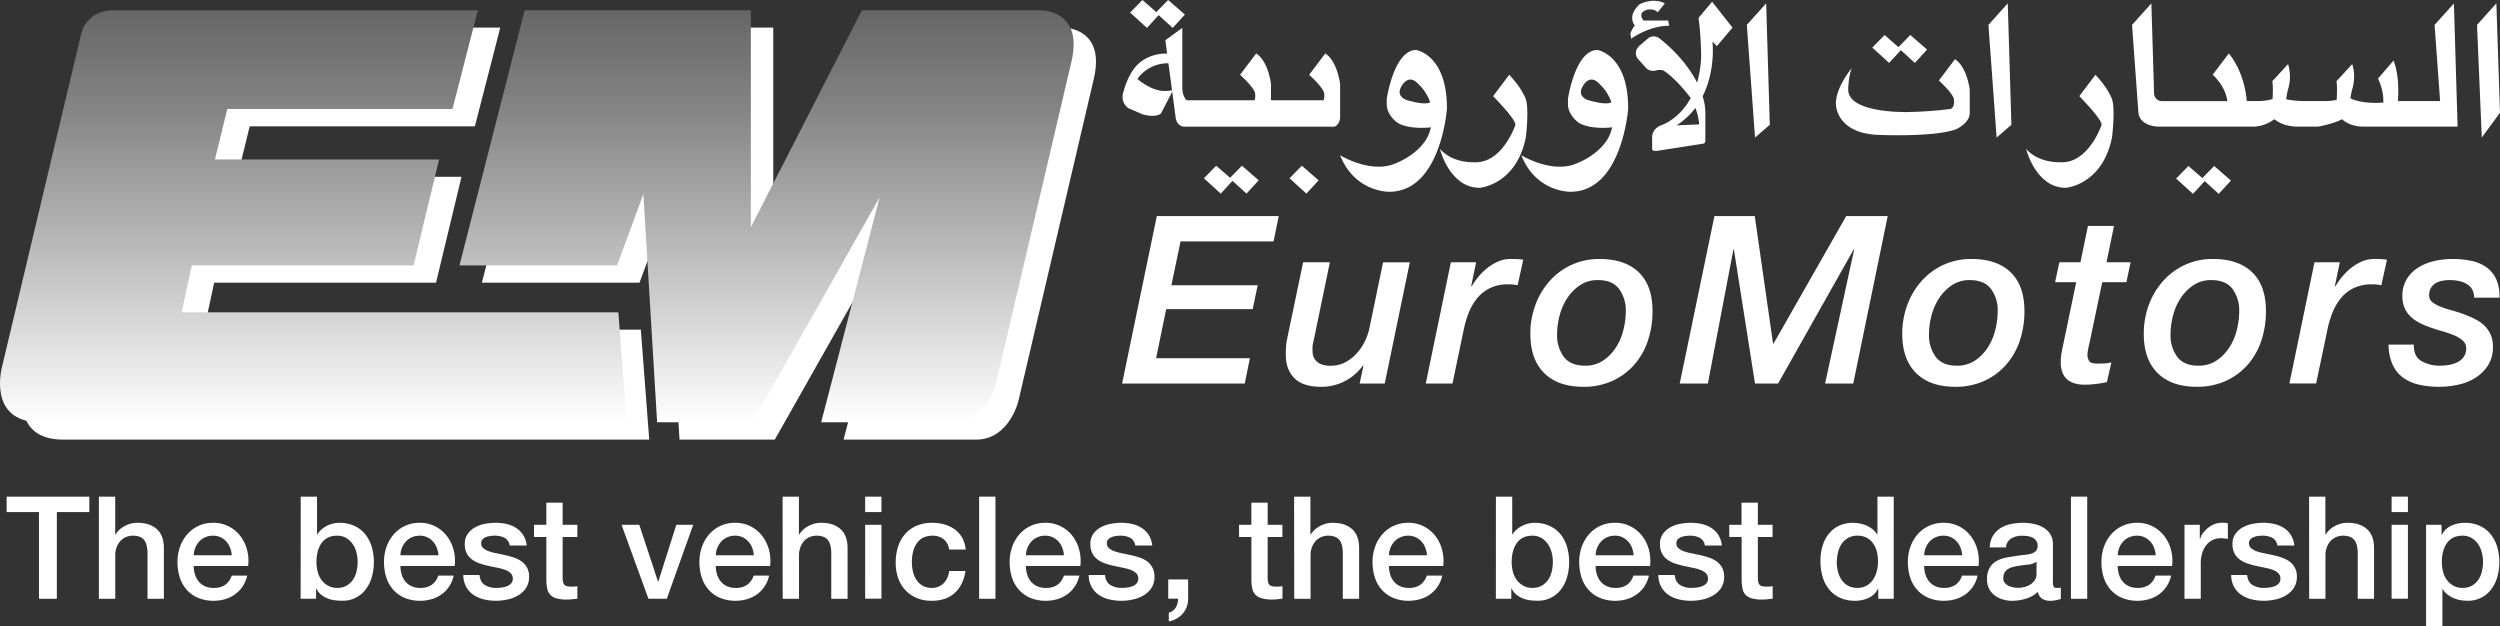 <svg xmlns="http://www.w3.org/2000/svg" xmlns:xlink="http://www.w3.org/1999/xlink" viewBox="0 0 1420.95 355.86"><rect x="0" y="0" width="1420.95" height="355.86" fill="#333333" stroke="none"/><defs><style>.cls-1{fill:#fff;}.cls-2{fill:url(#linear-gradient);}.cls-3{fill:url(#linear-gradient-2);}</style><linearGradient id="linear-gradient" x1="435.69" y1="240.01" x2="435.69" y2="5.84" gradientUnits="userSpaceOnUse"><stop offset="0" stop-color="#fff"/><stop offset="0.36" stop-color="#c4c4c4"/><stop offset="0.79" stop-color="gray"/><stop offset="1" stop-color="#666"/></linearGradient><linearGradient id="linear-gradient-2" x1="178.12" y1="240.01" x2="178.12" y2="5.84" xlink:href="#linear-gradient"/></defs><title>Asset 1</title><g id="Layer_2" data-name="Layer 2"><g id="English_01" data-name="English 01"><path class="cls-1" d="M363.49,160.67h-89.6L311,15.68H439.51V139L502.63,15.68h101s24.62-.9,18.25,28.34L578.78,228.17s-5.21,21.35-23.45,21.68H479.47l33.3-127.94L440.38,249.85H386.23l-7.81-129.68Z"/><path class="cls-1" d="M284.33,15.7H77.65S63.1,14.63,59,28.58L13.94,218.14S5.11,249.61,35.4,249.85H369l-4.76-62.47H116l5.72-26.71H247.83l14.48-60.19H134.91l7-28.66h128Z"/><path class="cls-2" d="M350.75,150.83h-89.6l37.06-145H426.77V129.15L489.89,5.84H590.94s24.62-.91,18.25,28.34L566,218.33s-5.21,21.35-23.45,21.68H466.73L500,112.07,427.64,240H373.49l-7.81-129.68Z"/><path class="cls-3" d="M271.59,5.86H64.91S50.36,4.79,46.26,18.73L1.2,208.29S-7.63,239.77,22.66,240H356.23l-4.76-62.47H103.25L109,150.83H235.09l14.48-60.19H122.17l7-28.67h128Z"/><polygon class="cls-1" points="1130.18 14.14 1141.17 1.91 1143.24 70.92 1134.84 78.17 1130.18 14.14"/><polygon class="cls-1" points="992.86 14.14 1003.85 1.91 1005.92 70.92 997.52 78.17 992.86 14.14"/><polygon class="cls-1" points="1258.48 94.34 1251.76 101.21 1243.86 94.34 1236.86 101.49 1246.45 110.19 1253.1 102.94 1261.07 110.19 1268.01 102.63 1258.48 94.34"/><polygon class="cls-1" points="673.48 8.29 663.94 0 657.22 6.87 649.32 0 642.32 7.15 651.91 15.85 658.56 8.61 666.53 15.85 673.48 8.29"/><polygon class="cls-1" points="715.42 102.48 705.89 94.19 699.16 101.06 691.26 94.19 684.26 101.34 693.85 110.05 700.5 102.8 708.48 110.05 715.42 102.48"/><polygon class="cls-1" points="739.94 94.19 749.47 102.48 742.53 110.05 732.94 101.34 739.94 94.19"/><path class="cls-1" d="M1191,42.51l-9.17,12.13S1194.89,67.81,1194.5,71c0,0-7.38,22.15-23.55,21.21,0,0-11.89.78-19.35-7.54,0,0,5.44,22.23,22.69,22.07,0,0,20.68-1.65,26.12-28.57,0,0,2.33-18-.47-23C1199.94,55.22,1197.88,49.77,1191,42.51Z"/><path class="cls-1" d="M857.81,42.51l-9.17,12.13S861.71,67.81,861.33,71c0,0-7.39,22.15-23.55,21.21,0,0-11.89.78-19.35-7.54,0,0,5.44,22.23,22.69,22.07,0,0,20.67-1.65,26.11-28.57,0,0,2.33-18-.47-23C866.76,55.22,864.7,49.77,857.81,42.51Z"/><polygon class="cls-1" points="1080.39 28.51 1088.36 35.75 1095.31 28.19 1085.77 19.9 1079.05 26.77 1071.15 19.9 1064.15 27.05 1073.74 35.75 1080.39 28.51"/><path class="cls-1" d="M1111.17,33.65,1102,45.78s8.83,7.94,8.57,11c0,0,.68,4.5-2.17,5.18A232.79,232.79,0,0,1,1085,63.67s-35.07,1.14-34.5-13.11c0,0,.1-7.15,2-11.81,0,0-9.33,11-9,20.67,0,0,.11,15.9,23.11,17.2,0,0,31.29,1.55,44.86-3,0,0,8.09-3.42,8.09-9.43V51S1118.14,38.19,1111.17,33.65Z"/><path class="cls-1" d="M761.69,47.75s-1.46-12.83-8.42-17.37L744.1,42.5s8.83,7.94,8.57,11a7.86,7.86,0,0,1-.32,3.49H722.41V47.75S721,34.92,714,30.38L704.82,42.5s8.84,7.94,8.58,11a7.78,7.78,0,0,1-.33,3.49H674.46S672,54.91,672,49.78V15.85l-9.64,7,5.76,43.21S668.3,72,673.48,72h84.91s2.71-.57,3.3-4.93Z"/><polygon class="cls-1" points="1418.88 1.91 1407.89 14.14 1410.59 78.17 1420.95 64.08 1418.88 1.91"/><path class="cls-1" d="M1383.76,14.14l3.15,43.31h-24c.36-4.69.68-14.86-2.44-23.05l-8.86,10.25s3.44,6.63,3,13.64c-3.21.27-12.17.66-18.65-2.38a36.48,36.48,0,0,1,1-5.2,24.48,24.48,0,0,0,0-14.29l-9,9.79c.54,2.07.33,7.48.15,10.55a32.2,32.2,0,0,1-6.16.69h-12.67a57.63,57.63,0,0,1-9.85-1,36.87,36.87,0,0,1,1.07-5.74,24.58,24.58,0,0,0,0-14.29l-9,9.79c.52,2,.35,7,.17,10.12a32.23,32.23,0,0,1-7.63,1.12H1277c-.31-4.27-1.93-16.82-10.18-27.1l-9.17,12.13s7.36,6.39,8.3,15h-37.13a4.48,4.48,0,0,1-4.49-4.56l-1.53-51-11,12.23,3.6,49.5c.6,8.24,11.2,8.32,11.2,8.32h55a20.63,20.63,0,0,0,11.08-4.25s4.56,4.25,13.16,4.25h11.71s9.33-1.66,13.58-4.25c0,0,3.93,4.25,12.33,4.25h53.36v-1l-2.07-69Z"/><path class="cls-1" d="M907.9,28.41c-12.67.08-16.71,27.82-16.71,27.82V59.5c.24,6.37,6.22,10.33,6.22,10.33,7.07,4.12,18.9,2.53,18.9,2.53a23.17,23.17,0,0,1-2.66,6.85c-6.84,10.83-20.2,14.63-20.2,14.63-13.45,3.81-28.76-5.59-28.76-5.59,8.47,21.29,28,20.75,28,20.75,29.38-.08,32.72-47.25,32.72-47.25C925.54,31,907.9,28.41,907.9,28.41Zm-5.44,28.42s-6.21-1.87-3-7.57c0,0,3.21-6.63,8.18-2.9a26.62,26.62,0,0,1,8.22,11.7S914,60.25,902.46,56.83Z"/><path class="cls-1" d="M804.89,28.41c-12.66.08-16.7,27.82-16.7,27.82V59.5c.23,6.37,6.21,10.33,6.21,10.33,7.07,4.12,18.91,2.53,18.91,2.53a23.48,23.48,0,0,1-2.67,6.85c-6.84,10.83-20.2,14.63-20.2,14.63-13.45,3.81-28.75-5.59-28.75-5.59,8.47,21.29,28,20.75,28,20.75,29.38-.08,32.72-47.25,32.72-47.25C822.53,31,804.89,28.41,804.89,28.41Zm-5.44,28.42s-6.21-1.87-3-7.57c0,0,3.21-6.63,8.18-2.9a26.69,26.69,0,0,1,8.23,11.7S811,60.25,799.45,56.83Z"/><path class="cls-1" d="M984.73,15.69,973.13,1l-7.77,9.22c1.34,7.77,1.55,21.24,1.55,21.24A60.59,60.59,0,0,1,964.58,47s-5.78-12.9-21-24.86a5.26,5.26,0,0,0-6.6-.55l-5,4.28c-4,3.65-1.32,7.22-1.32,7.22s3.81,4.36,5.13,5.76A5.78,5.78,0,0,0,941.32,40a8.51,8.51,0,0,1,4,0C952.43,44.29,961,55.69,961,55.69c-6.76,12.42-16.89,15.54-16.89,15.54s-4.67,1.55-5.06,6.22V84.6s-.31,1.47,2.65,1.16l26.73-4.17a1.65,1.65,0,0,0,.85-1.66V63.3a31.73,31.73,0,0,0-1.54-8.57c7.57-15,5.58-31.16,5.58-31.16l2.49,2.69ZM952.92,71.23a41.06,41.06,0,0,0,10.71-9.87,33.23,33.23,0,0,1,2.14,9.35Z"/><path class="cls-1" d="M948.16,11.69h-14c-1.29-1.69-2.91-4.94,2.46-6.22,0,0,3.52-.7,5.63,1.53l4-5.09s-5.85-3.6-14.3.51c0,0-7.27,5.86-2.77,12.1a13.3,13.3,0,0,0-2.51,4.68l.47,2.82s9.86-7.39,21.6-7.39Z"/><path class="cls-1" d="M664.67,36a21.13,21.13,0,0,0-18.19,8.86s8,7.15,15.85,6.84a22,22,0,0,0,4.43-.47l-6.91,13.29s-2.64,2.64-10.42.46l-8.08-3.49s-5.05-3-2.64-9.87c0,0,2.64-10.56,8.7-15.66,0,0,6-6,16.63-5.48Z"/><path class="cls-1" d="M657.51,122.81h69.3l-2.93,14.4H671l-5.2,24.92h49.05L712,175.72H662.84l-5.73,27.86h53.31L707.49,218H637.78Z"/><path class="cls-1" d="M787.06,218H772.79l2.14-10-.27-.27a28.94,28.94,0,0,1-23.72,12.13q-10.4,0-15.26-4.93t-4.87-13.33c0-1.24,0-2.66.13-4.26a27.71,27.71,0,0,1,.54-4.27l9.19-44h15.2l-8.8,42.51c-.27,1.16-.51,2.27-.73,3.34A15.13,15.13,0,0,0,746,198c0,.54,0,1.36.06,2.47a7.47,7.47,0,0,0,1,3.33,7.66,7.66,0,0,0,3.07,2.87,13.37,13.37,0,0,0,6.39,1.2,17,17,0,0,0,8.07-1.94,23.26,23.26,0,0,0,6.46-5,29.27,29.27,0,0,0,4.67-6.86,32.17,32.17,0,0,0,2.66-7.66l7.73-37.32h15.2Z"/><path class="cls-1" d="M824.64,149.07H839l-2.79,13.46.26.27a39.18,39.18,0,0,1,3.93-5.6,34.18,34.18,0,0,1,5.14-5,26.5,26.5,0,0,1,6.06-3.6,17.28,17.28,0,0,1,6.86-1.4c1.25,0,2.47,0,3.67.07a33.16,33.16,0,0,1,3.66.33l-3.19,14.53c-.89-.18-1.78-.31-2.67-.4a26.51,26.51,0,0,0-2.67-.13,23.51,23.51,0,0,0-10.19,2.06,21.44,21.44,0,0,0-7.33,5.67,30.62,30.62,0,0,0-4.87,8.26,58.14,58.14,0,0,0-2.93,9.86L825.57,218H810.38Z"/><path class="cls-1" d="M899.94,219.84q-14.38,0-22.25-7.8t-7.87-22.32a47,47,0,0,1,2.8-16.2A42.59,42.59,0,0,1,880.55,160a37.94,37.94,0,0,1,12.4-9.33,37.12,37.12,0,0,1,16.19-3.47q14.4,0,22.26,7.53t7.86,22.06a52.6,52.6,0,0,1-2.66,16.93,39.59,39.59,0,0,1-7.8,13.66,36.85,36.85,0,0,1-12.4,9.13A39,39,0,0,1,899.94,219.84Zm8.27-60.64a17.8,17.8,0,0,0-10.2,2.93,26,26,0,0,0-7.26,7.4,32.39,32.39,0,0,0-4.33,9.93,42.5,42.5,0,0,0-1.4,10.66,20.47,20.47,0,0,0,3.8,12.66q3.79,5.07,12.06,5.07A18,18,0,0,0,911.07,205a25.39,25.39,0,0,0,7.27-7.33,32.71,32.71,0,0,0,4.33-10,43.75,43.75,0,0,0,1.4-10.73,20.54,20.54,0,0,0-3.8-12.66Q916.48,159.2,908.21,159.2Z"/><path class="cls-1" d="M974.45,122.81h22.92l10.4,72.51h.26l41.32-72.51h23.59L1053.35,218h-16l16.52-76.23h-.26l-43,76.23H997.51l-12-76.23h-.27L970.72,218h-16Z"/><path class="cls-1" d="M1111.33,219.84q-14.4,0-22.26-7.8t-7.86-22.32a47,47,0,0,1,2.79-16.2,42.59,42.59,0,0,1,7.93-13.52,38,38,0,0,1,12.4-9.33,37.12,37.12,0,0,1,16.19-3.47q14.4,0,22.26,7.53t7.87,22.06a52.33,52.33,0,0,1-2.67,16.93,39.59,39.59,0,0,1-7.8,13.66,36.91,36.91,0,0,1-12.39,9.13A39.1,39.1,0,0,1,1111.33,219.84Zm8.26-60.64a17.8,17.8,0,0,0-10.2,2.93,26.12,26.12,0,0,0-7.26,7.4,32.63,32.63,0,0,0-4.33,9.93,43,43,0,0,0-1.4,10.66,20.54,20.54,0,0,0,3.8,12.66q3.79,5.07,12.06,5.07a18.07,18.07,0,0,0,10.2-2.87,25.48,25.48,0,0,0,7.26-7.33,32.71,32.71,0,0,0,4.33-10,43.75,43.75,0,0,0,1.4-10.73,20.47,20.47,0,0,0-3.8-12.66Q1127.85,159.2,1119.59,159.2Z"/><path class="cls-1" d="M1186.76,128.41h14.8l-4.27,20.66H1211l-2.4,11.33h-13.73l-7.06,33.72q-.54,2.26-.93,4.26a16.9,16.9,0,0,0-.4,3.2,6.17,6.17,0,0,0,1,3.67c.66.93,2.15,1.4,4.46,1.4,1.15,0,2.42,0,3.8-.07a21.33,21.33,0,0,0,4.33-.6l-2.53,11.19a61,61,0,0,1-6.27,1.07,52,52,0,0,1-6.26.4,18.54,18.54,0,0,1-6.8-1.07,10.53,10.53,0,0,1-4.2-2.86,10.25,10.25,0,0,1-2.13-4.13,18.93,18.93,0,0,1-.6-4.73,31,31,0,0,1,.34-4.4,27.1,27.1,0,0,1,.6-3.33l7.86-37.72h-12l2.4-11.33h12Z"/><path class="cls-1" d="M1248.6,219.84q-14.38,0-22.25-7.8t-7.87-22.32a47,47,0,0,1,2.8-16.2,42.59,42.59,0,0,1,7.93-13.52,37.94,37.94,0,0,1,12.4-9.33,37.12,37.12,0,0,1,16.19-3.47q14.4,0,22.26,7.53t7.86,22.06a52.6,52.6,0,0,1-2.66,16.93,39.59,39.59,0,0,1-7.8,13.66,36.91,36.91,0,0,1-12.39,9.13A39.11,39.11,0,0,1,1248.6,219.84Zm8.27-60.64a17.8,17.8,0,0,0-10.2,2.93,26,26,0,0,0-7.26,7.4,32.39,32.39,0,0,0-4.33,9.93,42.5,42.5,0,0,0-1.4,10.66,20.47,20.47,0,0,0,3.8,12.66q3.8,5.07,12.06,5.07a18,18,0,0,0,10.19-2.87,25.39,25.39,0,0,0,7.27-7.33,32.71,32.71,0,0,0,4.33-10,43.75,43.75,0,0,0,1.4-10.73,20.54,20.54,0,0,0-3.8-12.66Q1265.14,159.2,1256.87,159.2Z"/><path class="cls-1" d="M1315.51,149.07h14.4l-2.8,13.46.26.27a39.18,39.18,0,0,1,3.93-5.6,34.18,34.18,0,0,1,5.14-5,26.5,26.5,0,0,1,6.06-3.6,17.32,17.32,0,0,1,6.86-1.4c1.25,0,2.47,0,3.67.07a33.56,33.56,0,0,1,3.67.33l-3.2,14.53c-.89-.18-1.78-.31-2.67-.4a26.46,26.46,0,0,0-2.66-.13,23.56,23.56,0,0,0-10.2,2.06,21.44,21.44,0,0,0-7.33,5.67,30.62,30.62,0,0,0-4.87,8.26,58.14,58.14,0,0,0-2.93,9.86l-6.4,30.52h-15.19Z"/><path class="cls-1" d="M1406.28,169.19q-.13-5.19-3.94-7.59t-9.93-2.4a22.49,22.49,0,0,0-4.33.4,11.14,11.14,0,0,0-3.73,1.4,7.64,7.64,0,0,0-2.67,2.66,8.11,8.11,0,0,0-1,4.2,4.77,4.77,0,0,0,1.79,3.87,17.44,17.44,0,0,0,4.74,2.59q2.92,1.14,6.53,2.14t7.19,2.33q3.07,1.2,6,2.67a20.06,20.06,0,0,1,5.13,3.59,16.63,16.63,0,0,1,3.54,5.07,17.1,17.1,0,0,1,1.33,7.06,19,19,0,0,1-2.67,10.27,23,23,0,0,1-6.93,7.06,29.63,29.63,0,0,1-9.79,4.06,49.42,49.42,0,0,1-11.13,1.27,52.94,52.94,0,0,1-11.2-1.13,24.65,24.65,0,0,1-9.06-3.87,19.05,19.05,0,0,1-6.13-7.33,27.54,27.54,0,0,1-2.4-11.66H1372q-.27,6.53,4.13,9.26a20.67,20.67,0,0,0,11.07,2.74,27.29,27.29,0,0,0,4.93-.47,17.47,17.47,0,0,0,4.66-1.53,9.56,9.56,0,0,0,3.53-3,8,8,0,0,0,1.4-4.87,5.66,5.66,0,0,0-1.93-4.4,17.81,17.81,0,0,0-4.93-3,58.35,58.35,0,0,0-6.8-2.33c-2.53-.71-5-1.51-7.39-2.4a39.38,39.38,0,0,1-5.8-2.53,21.69,21.69,0,0,1-4.87-3.53,14.86,14.86,0,0,1-3.33-4.87,16.79,16.79,0,0,1-1.2-6.66,17.9,17.9,0,0,1,2.47-9.6,20.25,20.25,0,0,1,6.46-6.53,29.81,29.81,0,0,1,9.06-3.73,45,45,0,0,1,10.4-1.2,52.73,52.73,0,0,1,10.53,1,23.2,23.2,0,0,1,8.6,3.53,17.27,17.27,0,0,1,5.73,6.8,23.36,23.36,0,0,1,1.93,10.66Z"/><path class="cls-1" d="M3.77,282.28h47v8.78H32.31v49.27H22.15V291.06H3.77Z"/><path class="cls-1" d="M56.21,282.28h9.27v21.54h.16a13.52,13.52,0,0,1,5.08-4.75,15,15,0,0,1,7.52-1.91q6.92,0,10.9,3.58t4,10.73v28.86H83.85V313.91q-.16-5-2.11-7.2c-1.3-1.49-3.34-2.24-6.1-2.24a10.08,10.08,0,0,0-4.23.86,9.18,9.18,0,0,0-3.17,2.36,11.06,11.06,0,0,0-2,3.53,12.59,12.59,0,0,0-.73,4.31v24.8H56.21Z"/><path class="cls-1" d="M110.11,321.71a16.19,16.19,0,0,0,.69,4.72,11.69,11.69,0,0,0,2.07,4,10,10,0,0,0,3.5,2.72,11.5,11.5,0,0,0,5,1A11.13,11.13,0,0,0,128,332.4a10.29,10.29,0,0,0,3.69-5.24h8.79a17.6,17.6,0,0,1-6.83,10.61,18.57,18.57,0,0,1-5.65,2.76,22.9,22.9,0,0,1-6.55.94,22.32,22.32,0,0,1-8.78-1.63,18.06,18.06,0,0,1-6.46-4.55,19.42,19.42,0,0,1-4-7,28.58,28.58,0,0,1-1.34-8.95,25.22,25.22,0,0,1,1.43-8.49,21.65,21.65,0,0,1,4.06-7.08,19.1,19.1,0,0,1,14.84-6.62,18.87,18.87,0,0,1,8.9,2.07,19.4,19.4,0,0,1,6.54,5.49,22.06,22.06,0,0,1,3.78,7.84,24,24,0,0,1,.61,9.15Zm21.63-6.1a14.77,14.77,0,0,0-.94-4.22,11.18,11.18,0,0,0-2.11-3.54,10.56,10.56,0,0,0-3.25-2.44,9.66,9.66,0,0,0-4.27-.94,11.08,11.08,0,0,0-4.43.86,10.06,10.06,0,0,0-3.42,2.36,11.44,11.44,0,0,0-2.27,3.53,12.26,12.26,0,0,0-.94,4.39Z"/><path class="cls-1" d="M170.92,282.28h9.27v21.46h.16a12.69,12.69,0,0,1,2.36-2.76,14.5,14.5,0,0,1,3-2.07,15.51,15.51,0,0,1,3.5-1.3,15,15,0,0,1,3.61-.45,20,20,0,0,1,8.66,1.75,17,17,0,0,1,6.14,4.79,20.9,20.9,0,0,1,3.66,7.12,30.24,30.24,0,0,1,1.22,8.7,30.9,30.9,0,0,1-1.1,8.21,21.35,21.35,0,0,1-3.33,7,16.24,16.24,0,0,1-13.7,6.71,32.48,32.48,0,0,1-4.27-.29,16.19,16.19,0,0,1-4.11-1.1,13.78,13.78,0,0,1-3.53-2.11,10.18,10.18,0,0,1-2.64-3.41h-.17v5.77h-8.78Zm32.36,37.07a20.88,20.88,0,0,0-.73-5.53,15,15,0,0,0-2.2-4.75,11.37,11.37,0,0,0-3.66-3.34,10,10,0,0,0-5-1.26q-5.85,0-8.82,4.07t-3,10.81a21.37,21.37,0,0,0,.77,5.9,13.19,13.19,0,0,0,2.31,4.67,11.67,11.67,0,0,0,3.7,3.09,10.57,10.57,0,0,0,5,1.14,10.32,10.32,0,0,0,5.37-1.3,11.37,11.37,0,0,0,3.62-3.38,13.88,13.88,0,0,0,2-4.71A23.74,23.74,0,0,0,203.28,319.35Z"/><path class="cls-1" d="M227.59,321.71a16.19,16.19,0,0,0,.69,4.72,11.69,11.69,0,0,0,2.07,4,9.87,9.87,0,0,0,3.5,2.72,11.5,11.5,0,0,0,5,1,11.08,11.08,0,0,0,6.54-1.75,10.3,10.3,0,0,0,3.7-5.24h8.78a17.48,17.48,0,0,1-6.83,10.61,18.46,18.46,0,0,1-5.65,2.76,22.83,22.83,0,0,1-6.54.94,22.28,22.28,0,0,1-8.78-1.63,18.1,18.1,0,0,1-6.47-4.55,19.25,19.25,0,0,1-4-7,28.58,28.58,0,0,1-1.34-8.95,25.22,25.22,0,0,1,1.42-8.49,21.67,21.67,0,0,1,4.07-7.08,19.09,19.09,0,0,1,14.83-6.62,18.88,18.88,0,0,1,8.91,2.07,19.5,19.5,0,0,1,6.54,5.49,22.4,22.4,0,0,1,3.78,7.84,24,24,0,0,1,.61,9.15Zm21.62-6.1a15.1,15.1,0,0,0-.93-4.22,11.2,11.2,0,0,0-2.12-3.54,10.45,10.45,0,0,0-3.25-2.44,9.6,9.6,0,0,0-4.27-.94,11.15,11.15,0,0,0-4.43.86,10,10,0,0,0-3.41,2.36,11.66,11.66,0,0,0-2.28,3.53,12.26,12.26,0,0,0-.93,4.39Z"/><path class="cls-1" d="M272.55,326.83q.4,4.07,3.08,5.69a12.12,12.12,0,0,0,6.43,1.63,25.91,25.91,0,0,0,3-.2,12.93,12.93,0,0,0,3.13-.78,5.85,5.85,0,0,0,2.4-1.66,4,4,0,0,0,.86-2.89,4.14,4.14,0,0,0-1.3-2.93,9.41,9.41,0,0,0-3.13-1.83,30.23,30.23,0,0,0-4.35-1.17q-2.44-.49-5-1.06a46.86,46.86,0,0,1-5-1.38,16.06,16.06,0,0,1-4.31-2.2,10.12,10.12,0,0,1-3.05-3.53,11.33,11.33,0,0,1-1.14-5.33,9.55,9.55,0,0,1,1.67-5.73,12.71,12.71,0,0,1,4.23-3.74,18.28,18.28,0,0,1,5.69-2,33.24,33.24,0,0,1,6-.57,27.39,27.39,0,0,1,6.22.69,17.12,17.12,0,0,1,5.37,2.23,13.2,13.2,0,0,1,4,4,13.84,13.84,0,0,1,2,6h-9.67a5.79,5.79,0,0,0-3.05-4.47,12.65,12.65,0,0,0-5.49-1.14,19.61,19.61,0,0,0-2.32.17,10.8,10.8,0,0,0-2.52.61,5.34,5.34,0,0,0-2,1.3,3.1,3.1,0,0,0-.81,2.23,3.54,3.54,0,0,0,1.18,2.77,9.28,9.28,0,0,0,3.09,1.75,29.54,29.54,0,0,0,4.35,1.17q2.43.5,5,1.06t5,1.38a16.46,16.46,0,0,1,4.35,2.2,10.82,10.82,0,0,1,3.09,3.49,10.65,10.65,0,0,1,1.18,5.21,11.29,11.29,0,0,1-1.71,6.34,13.68,13.68,0,0,1-4.43,4.23,20.13,20.13,0,0,1-6.06,2.35,30.54,30.54,0,0,1-6.59.74,28.46,28.46,0,0,1-7.35-.9,17.11,17.11,0,0,1-5.86-2.72,13.25,13.25,0,0,1-3.9-4.55,14.43,14.43,0,0,1-1.5-6.47Z"/><path class="cls-1" d="M303.52,298.3h7V285.69h9.27V298.3h8.37v6.91h-8.37v22.44a22.88,22.88,0,0,0,.12,2.52,4.25,4.25,0,0,0,.57,1.78,2.72,2.72,0,0,0,1.34,1.1,6.48,6.48,0,0,0,2.44.37c.65,0,1.3,0,1.95,0a10.1,10.1,0,0,0,1.95-.29v7.16l-3,.32a26.94,26.94,0,0,1-3,.16,20.58,20.58,0,0,1-5.9-.69,7.79,7.79,0,0,1-3.49-2,7,7,0,0,1-1.71-3.37,25.79,25.79,0,0,1-.53-4.64V305.21h-7Z"/><path class="cls-1" d="M353.27,298.3h10.09L374,330.57h.16l10.24-32.27H394l-15,42H368.56Z"/><path class="cls-1" d="M406.85,321.71a16.19,16.19,0,0,0,.69,4.72,11.69,11.69,0,0,0,2.07,4,10,10,0,0,0,3.5,2.72,11.5,11.5,0,0,0,5,1,11.13,11.13,0,0,0,6.55-1.75,10.36,10.36,0,0,0,3.7-5.24h8.78a17.51,17.51,0,0,1-2.52,6.09,17.69,17.69,0,0,1-4.31,4.52,18.57,18.57,0,0,1-5.65,2.76,22.9,22.9,0,0,1-6.55.94,22.32,22.32,0,0,1-8.78-1.63,18.06,18.06,0,0,1-6.46-4.55,19.42,19.42,0,0,1-4-7,28.58,28.58,0,0,1-1.34-8.95,25.22,25.22,0,0,1,1.43-8.49,21.65,21.65,0,0,1,4.06-7.08,19.1,19.1,0,0,1,14.84-6.62,18.87,18.87,0,0,1,8.9,2.07,19.4,19.4,0,0,1,6.54,5.49,22.06,22.06,0,0,1,3.78,7.84,24,24,0,0,1,.61,9.15Zm21.63-6.1a14.77,14.77,0,0,0-.94-4.22,11.18,11.18,0,0,0-2.11-3.54,10.56,10.56,0,0,0-3.25-2.44,9.66,9.66,0,0,0-4.27-.94,11.08,11.08,0,0,0-4.43.86,10.06,10.06,0,0,0-3.42,2.36,11.44,11.44,0,0,0-2.27,3.53,12.26,12.26,0,0,0-.94,4.39Z"/><path class="cls-1" d="M444.82,282.28h9.27v21.54h.16a13.52,13.52,0,0,1,5.08-4.75,15,15,0,0,1,7.52-1.91q6.91,0,10.89,3.58t4,10.73v28.86h-9.27V313.91q-.16-5-2.11-7.2t-6.1-2.24a10.08,10.08,0,0,0-4.23.86,9.09,9.09,0,0,0-3.17,2.36,10.88,10.88,0,0,0-2,3.53,12.59,12.59,0,0,0-.73,4.31v24.8h-9.27Z"/><path class="cls-1" d="M491.73,282.28H501v8.78h-9.26Zm0,16H501v42h-9.26Z"/><path class="cls-1" d="M539.45,312.36a8.68,8.68,0,0,0-3.13-5.89,10.2,10.2,0,0,0-6.46-2,13.6,13.6,0,0,0-3.83.61,9.17,9.17,0,0,0-3.74,2.28,12.93,12.93,0,0,0-2.84,4.63,22.06,22.06,0,0,0-1.14,7.77,22.51,22.51,0,0,0,.61,5.2,14.42,14.42,0,0,0,2,4.64,10.67,10.67,0,0,0,3.46,3.29,9.82,9.82,0,0,0,5.12,1.26,9.35,9.35,0,0,0,6.71-2.52,11.76,11.76,0,0,0,3.29-7.07h9.27q-1.31,8.2-6.22,12.56t-13,4.35a21.49,21.49,0,0,1-8.74-1.67,18.51,18.51,0,0,1-6.38-4.55,19.45,19.45,0,0,1-4-6.87,27,27,0,0,1-1.34-8.62,29.66,29.66,0,0,1,1.3-8.86,20.22,20.22,0,0,1,3.91-7.2,18.11,18.11,0,0,1,6.46-4.79,21.7,21.7,0,0,1,9.06-1.75,25.54,25.54,0,0,1,7,.93,18.45,18.45,0,0,1,5.85,2.81,15.07,15.07,0,0,1,4.19,4.71,16.28,16.28,0,0,1,2,6.75Z"/><path class="cls-1" d="M556.52,282.28h9.27v58.05h-9.27Z"/><path class="cls-1" d="M583.11,321.71a16.19,16.19,0,0,0,.69,4.72,11.69,11.69,0,0,0,2.07,4,9.87,9.87,0,0,0,3.5,2.72,11.47,11.47,0,0,0,5,1A11.08,11.08,0,0,0,601,332.4a10.3,10.3,0,0,0,3.7-5.24h8.78a17.48,17.48,0,0,1-6.83,10.61,18.46,18.46,0,0,1-5.65,2.76,22.88,22.88,0,0,1-6.54.94,22.28,22.28,0,0,1-8.78-1.63,18.1,18.1,0,0,1-6.47-4.55,19.25,19.25,0,0,1-4-7,28.58,28.58,0,0,1-1.34-8.95,25.22,25.22,0,0,1,1.42-8.49,21.67,21.67,0,0,1,4.07-7.08,19.09,19.09,0,0,1,14.83-6.62,18.81,18.81,0,0,1,8.9,2.07,19.54,19.54,0,0,1,6.55,5.49,22.4,22.4,0,0,1,3.78,7.84,24.19,24.19,0,0,1,.61,9.15Zm21.62-6.1a15.1,15.1,0,0,0-.93-4.22,11.2,11.2,0,0,0-2.12-3.54,10.45,10.45,0,0,0-3.25-2.44,9.63,9.63,0,0,0-4.27-.94,11.15,11.15,0,0,0-4.43.86,9.93,9.93,0,0,0-3.41,2.36,11.66,11.66,0,0,0-2.28,3.53,12.26,12.26,0,0,0-.93,4.39Z"/><path class="cls-1" d="M628.06,326.83c.27,2.71,1.31,4.61,3.09,5.69a12.12,12.12,0,0,0,6.43,1.63,25.91,25.91,0,0,0,3-.2,13,13,0,0,0,3.13-.78,5.85,5.85,0,0,0,2.4-1.66,4,4,0,0,0,.86-2.89,4.11,4.11,0,0,0-1.31-2.93,9.21,9.21,0,0,0-3.13-1.83,29.73,29.73,0,0,0-4.34-1.17q-2.45-.49-5-1.06a46.22,46.22,0,0,1-5-1.38,16.06,16.06,0,0,1-4.31-2.2,10.12,10.12,0,0,1-3-3.53,11.33,11.33,0,0,1-1.14-5.33,9.55,9.55,0,0,1,1.67-5.73,12.77,12.77,0,0,1,4.22-3.74,18.43,18.43,0,0,1,5.7-2,33.24,33.24,0,0,1,6-.57,27.39,27.39,0,0,1,6.22.69,17.12,17.12,0,0,1,5.37,2.23,13.31,13.31,0,0,1,4,4,13.84,13.84,0,0,1,2,6h-9.67a5.79,5.79,0,0,0-3-4.47,12.65,12.65,0,0,0-5.49-1.14,19.61,19.61,0,0,0-2.32.17,10.8,10.8,0,0,0-2.52.61,5.34,5.34,0,0,0-2,1.3,3.1,3.1,0,0,0-.81,2.23,3.54,3.54,0,0,0,1.18,2.77,9.28,9.28,0,0,0,3.09,1.75,29.54,29.54,0,0,0,4.35,1.17q2.43.5,5,1.06t5,1.38a16.46,16.46,0,0,1,4.35,2.2A10.67,10.67,0,0,1,655,322.6a10.54,10.54,0,0,1,1.18,5.21,11.36,11.36,0,0,1-1.7,6.34,13.68,13.68,0,0,1-4.43,4.23,20.13,20.13,0,0,1-6.06,2.35,30.54,30.54,0,0,1-6.59.74,28.41,28.41,0,0,1-7.35-.9,17.11,17.11,0,0,1-5.86-2.72,13.25,13.25,0,0,1-3.9-4.55,14.43,14.43,0,0,1-1.5-6.47Z"/><path class="cls-1" d="M664,329.35h11.3v11a12.69,12.69,0,0,1-3.09,8.45,13.75,13.75,0,0,1-7.89,4.39v-5a6.13,6.13,0,0,0,4-3,9.18,9.18,0,0,0,1.26-4.92H664Z"/><path class="cls-1" d="M704.24,298.3h7V285.69h9.27V298.3h8.38v6.91H720.5v22.44a22.88,22.88,0,0,0,.12,2.52,4.25,4.25,0,0,0,.57,1.78,2.72,2.72,0,0,0,1.34,1.1,6.48,6.48,0,0,0,2.44.37c.65,0,1.3,0,1.95,0a10.32,10.32,0,0,0,2-.29v7.16c-1,.1-2,.21-3,.32a26.94,26.94,0,0,1-3,.16A20.58,20.58,0,0,1,717,340a7.79,7.79,0,0,1-3.49-2,7,7,0,0,1-1.71-3.37,25.79,25.79,0,0,1-.53-4.64V305.21h-7Z"/><path class="cls-1" d="M735.54,282.28h9.27v21.54H745a13.52,13.52,0,0,1,5.08-4.75,15,15,0,0,1,7.52-1.91q6.91,0,10.9,3.58t4,10.73v28.86h-9.27V313.91q-.16-5-2.11-7.2t-6.1-2.24a10.08,10.08,0,0,0-4.23.86,9.18,9.18,0,0,0-3.17,2.36,11.25,11.25,0,0,0-2,3.53,12.59,12.59,0,0,0-.73,4.31v24.8h-9.27Z"/><path class="cls-1" d="M789.44,321.71a16.19,16.19,0,0,0,.69,4.72,11.54,11.54,0,0,0,2.08,4,9.84,9.84,0,0,0,3.49,2.72,11.5,11.5,0,0,0,5,1,11.13,11.13,0,0,0,6.55-1.75,10.36,10.36,0,0,0,3.7-5.24h8.78a17.51,17.51,0,0,1-2.52,6.09,17.69,17.69,0,0,1-4.31,4.52,18.57,18.57,0,0,1-5.65,2.76,22.9,22.9,0,0,1-6.55.94,22.35,22.35,0,0,1-8.78-1.63,18.06,18.06,0,0,1-6.46-4.55,19.42,19.42,0,0,1-4-7,28.58,28.58,0,0,1-1.34-8.95,25.22,25.22,0,0,1,1.43-8.49,21.65,21.65,0,0,1,4.06-7.08,19.1,19.1,0,0,1,14.84-6.62,18.87,18.87,0,0,1,8.9,2.07,19.54,19.54,0,0,1,6.55,5.49,22.4,22.4,0,0,1,3.78,7.84,24.39,24.39,0,0,1,.61,9.15Zm21.63-6.1a14.77,14.77,0,0,0-.94-4.22,11.18,11.18,0,0,0-2.11-3.54,10.56,10.56,0,0,0-3.25-2.44,9.66,9.66,0,0,0-4.27-.94,11.08,11.08,0,0,0-4.43.86,10.06,10.06,0,0,0-3.42,2.36,11.63,11.63,0,0,0-2.27,3.53,12.48,12.48,0,0,0-.94,4.39Z"/><path class="cls-1" d="M850.25,282.28h9.27v21.46h.16A12.69,12.69,0,0,1,862,301a14.5,14.5,0,0,1,3.05-2.07,15.51,15.51,0,0,1,3.5-1.3,15.06,15.06,0,0,1,3.61-.45,20,20,0,0,1,8.66,1.75A17,17,0,0,1,887,303.7a20.72,20.72,0,0,1,3.66,7.12,30.24,30.24,0,0,1,1.22,8.7,30.9,30.9,0,0,1-1.1,8.21,21.35,21.35,0,0,1-3.33,7,16.24,16.24,0,0,1-13.7,6.71,32.59,32.59,0,0,1-4.27-.29,16.12,16.12,0,0,1-4.1-1.1,13.83,13.83,0,0,1-3.54-2.11,10.18,10.18,0,0,1-2.64-3.41H859v5.77h-8.78Zm32.36,37.07a20.88,20.88,0,0,0-.73-5.53,15,15,0,0,0-2.2-4.75,11.44,11.44,0,0,0-3.65-3.34,10.09,10.09,0,0,0-5-1.26q-5.85,0-8.82,4.07t-3,10.81a21.37,21.37,0,0,0,.77,5.9,13.2,13.2,0,0,0,2.32,4.67A11.53,11.53,0,0,0,866,333a10.57,10.57,0,0,0,5,1.14,10.32,10.32,0,0,0,5.37-1.3,11.37,11.37,0,0,0,3.62-3.38,13.68,13.68,0,0,0,2-4.71A23.74,23.74,0,0,0,882.61,319.35Z"/><path class="cls-1" d="M906.92,321.71a16.19,16.19,0,0,0,.69,4.72,11.69,11.69,0,0,0,2.07,4,9.87,9.87,0,0,0,3.5,2.72,11.5,11.5,0,0,0,5,1,11.08,11.08,0,0,0,6.54-1.75,10.25,10.25,0,0,0,3.7-5.24h8.78a17.48,17.48,0,0,1-6.83,10.61,18.46,18.46,0,0,1-5.65,2.76,22.83,22.83,0,0,1-6.54.94,22.32,22.32,0,0,1-8.78-1.63,18.19,18.19,0,0,1-6.47-4.55,19.4,19.4,0,0,1-4-7,28.58,28.58,0,0,1-1.34-8.95,25.22,25.22,0,0,1,1.42-8.49,21.85,21.85,0,0,1,4.07-7.08A19.09,19.09,0,0,1,918,297.16a18.88,18.88,0,0,1,8.91,2.07,19.4,19.4,0,0,1,6.54,5.49,22.06,22.06,0,0,1,3.78,7.84,24,24,0,0,1,.61,9.15Zm21.62-6.1a15.1,15.1,0,0,0-.93-4.22,11.2,11.2,0,0,0-2.12-3.54,10.33,10.33,0,0,0-3.25-2.44,9.6,9.6,0,0,0-4.27-.94,11.15,11.15,0,0,0-4.43.86,10.12,10.12,0,0,0-3.41,2.36,11.66,11.66,0,0,0-2.28,3.53,12.26,12.26,0,0,0-.93,4.39Z"/><path class="cls-1" d="M951.88,326.83q.4,4.07,3.09,5.69a12.06,12.06,0,0,0,6.42,1.63,26.22,26.22,0,0,0,3-.2,13.17,13.17,0,0,0,3.13-.78,5.88,5.88,0,0,0,2.39-1.66,4,4,0,0,0,.86-2.89,4.14,4.14,0,0,0-1.3-2.93,9.41,9.41,0,0,0-3.13-1.83,30.23,30.23,0,0,0-4.35-1.17q-2.44-.49-5-1.06a46.86,46.86,0,0,1-5-1.38,16.06,16.06,0,0,1-4.31-2.2,10.22,10.22,0,0,1-3.05-3.53,11.33,11.33,0,0,1-1.14-5.33,9.55,9.55,0,0,1,1.67-5.73,12.71,12.71,0,0,1,4.23-3.74,18.28,18.28,0,0,1,5.69-2,33.32,33.32,0,0,1,6-.57,27.39,27.39,0,0,1,6.22.69,17.12,17.12,0,0,1,5.37,2.23,13.09,13.09,0,0,1,4,4,13.84,13.84,0,0,1,2,6H969a5.79,5.79,0,0,0-3.05-4.47,12.65,12.65,0,0,0-5.49-1.14,19.31,19.31,0,0,0-2.31.17,10.56,10.56,0,0,0-2.52.61,5.38,5.38,0,0,0-2,1.3,3.1,3.1,0,0,0-.81,2.23,3.54,3.54,0,0,0,1.18,2.77A9.28,9.28,0,0,0,957,313.3a29.54,29.54,0,0,0,4.35,1.17q2.43.5,5,1.06t5,1.38a16.46,16.46,0,0,1,4.35,2.2,10.82,10.82,0,0,1,3.09,3.49,10.65,10.65,0,0,1,1.18,5.21,11.29,11.29,0,0,1-1.71,6.34,13.68,13.68,0,0,1-4.43,4.23,20.13,20.13,0,0,1-6.06,2.35,30.52,30.52,0,0,1-6.58.74,28.49,28.49,0,0,1-7.36-.9,17.11,17.11,0,0,1-5.86-2.72,13.25,13.25,0,0,1-3.9-4.55,14.43,14.43,0,0,1-1.5-6.47Z"/><path class="cls-1" d="M982.85,298.3h7V285.69h9.27V298.3h8.38v6.91h-8.38v22.44a22.88,22.88,0,0,0,.12,2.52,4.25,4.25,0,0,0,.57,1.78,2.72,2.72,0,0,0,1.34,1.1,6.48,6.48,0,0,0,2.44.37c.65,0,1.3,0,1.95,0a10.32,10.32,0,0,0,2-.29v7.16c-1,.1-2,.21-3,.32a26.94,26.94,0,0,1-3,.16,20.58,20.58,0,0,1-5.9-.69,7.79,7.79,0,0,1-3.49-2,7,7,0,0,1-1.71-3.37,25.79,25.79,0,0,1-.53-4.64V305.21h-7Z"/><path class="cls-1" d="M1076.34,340.33h-8.78v-5.69h-.16a11,11,0,0,1-5.45,5.24,18.37,18.37,0,0,1-7.56,1.59,20.11,20.11,0,0,1-8.65-1.75,17.2,17.2,0,0,1-6.14-4.76,20.15,20.15,0,0,1-3.66-7.11,31,31,0,0,1-1.22-8.82,28.16,28.16,0,0,1,1.54-9.84,19.72,19.72,0,0,1,4.11-6.83,15.9,15.9,0,0,1,5.85-3.94,18.65,18.65,0,0,1,6.71-1.26,22.74,22.74,0,0,1,4,.36,18,18,0,0,1,3.91,1.18,15.91,15.91,0,0,1,3.45,2.08,11.28,11.28,0,0,1,2.64,3h.17V282.28h9.26ZM1044,319.76a20.46,20.46,0,0,0,.69,5.28,14.46,14.46,0,0,0,2.11,4.64,10.76,10.76,0,0,0,3.62,3.25,10.58,10.58,0,0,0,5.2,1.22,10.4,10.4,0,0,0,5.33-1.3,11.1,11.1,0,0,0,3.66-3.42,15.61,15.61,0,0,0,2.11-4.75,21.34,21.34,0,0,0,.69-5.41q0-7-3.13-10.89a10.33,10.33,0,0,0-8.49-3.91,10.44,10.44,0,0,0-5.49,1.35,11.31,11.31,0,0,0-3.66,3.49,14.36,14.36,0,0,0-2,4.88A25.22,25.22,0,0,0,1044,319.76Z"/><path class="cls-1" d="M1093.66,321.71a16.19,16.19,0,0,0,.69,4.72,11.69,11.69,0,0,0,2.07,4,10,10,0,0,0,3.5,2.72,11.5,11.5,0,0,0,5,1,11.13,11.13,0,0,0,6.55-1.75,10.36,10.36,0,0,0,3.7-5.24H1124a17.51,17.51,0,0,1-2.52,6.09,17.69,17.69,0,0,1-4.31,4.52,18.57,18.57,0,0,1-5.65,2.76,22.9,22.9,0,0,1-6.55.94,22.32,22.32,0,0,1-8.78-1.63,18.06,18.06,0,0,1-6.46-4.55,19.42,19.42,0,0,1-4-7,28.58,28.58,0,0,1-1.34-8.95,25.22,25.22,0,0,1,1.43-8.49,21.65,21.65,0,0,1,4.06-7.08,19.1,19.1,0,0,1,14.84-6.62,18.87,18.87,0,0,1,8.9,2.07,19.4,19.4,0,0,1,6.54,5.49,22.06,22.06,0,0,1,3.78,7.84,24,24,0,0,1,.61,9.15Zm21.63-6.1a14.77,14.77,0,0,0-.94-4.22,11.18,11.18,0,0,0-2.11-3.54,10.56,10.56,0,0,0-3.25-2.44,9.66,9.66,0,0,0-4.27-.94,11.08,11.08,0,0,0-4.43.86,10.06,10.06,0,0,0-3.42,2.36,11.44,11.44,0,0,0-2.27,3.53,12.26,12.26,0,0,0-.94,4.39Z"/><path class="cls-1" d="M1166.83,331a4.9,4.9,0,0,0,.45,2.44,1.87,1.87,0,0,0,1.75.73h1a6,6,0,0,0,1.3-.16v6.42q-.48.16-1.26.36c-.51.14-1,.26-1.58.37a15.64,15.64,0,0,1-1.63.24,12.8,12.8,0,0,1-1.38.09,8.94,8.94,0,0,1-4.72-1.14,5.7,5.7,0,0,1-2.44-4,16.43,16.43,0,0,1-6.78,3.91,26.93,26.93,0,0,1-7.77,1.22,18.9,18.9,0,0,1-5.45-.78,14.29,14.29,0,0,1-4.59-2.27,11,11,0,0,1-3.17-3.82,11.75,11.75,0,0,1-1.18-5.41,12.56,12.56,0,0,1,1.42-6.34,10.54,10.54,0,0,1,3.74-3.82,16.79,16.79,0,0,1,5.21-2q2.88-.62,5.81-.94,2.52-.48,4.8-.69a23.58,23.58,0,0,0,4-.69,6.2,6.2,0,0,0,2.77-1.51,4.14,4.14,0,0,0,1-3,4.74,4.74,0,0,0-.85-2.93,5.78,5.78,0,0,0-2.12-1.75,8.86,8.86,0,0,0-2.8-.81,21.83,21.83,0,0,0-2.93-.21,11.67,11.67,0,0,0-6.42,1.63,6.36,6.36,0,0,0-2.85,5h-9.26a13.92,13.92,0,0,1,1.95-6.75,13.46,13.46,0,0,1,4.35-4.31,17.77,17.77,0,0,1,6-2.27,35.86,35.86,0,0,1,6.83-.65,29.06,29.06,0,0,1,6.1.65,17.45,17.45,0,0,1,5.41,2.11,11.92,11.92,0,0,1,3.86,3.78,10.44,10.44,0,0,1,1.46,5.65Zm-9.27-11.71a11.26,11.26,0,0,1-5.2,1.67q-3.09.29-6.18.85a20.78,20.78,0,0,0-2.85.69,8.65,8.65,0,0,0-2.43,1.22,5.38,5.38,0,0,0-1.67,2,6.94,6.94,0,0,0-.61,3,3.91,3.91,0,0,0,.89,2.6,6.41,6.41,0,0,0,2.16,1.67,10.11,10.11,0,0,0,2.76.86,17.41,17.41,0,0,0,2.73.24,15.19,15.19,0,0,0,3.33-.41,11,11,0,0,0,3.37-1.38,9,9,0,0,0,2.65-2.48,6.29,6.29,0,0,0,1-3.7Z"/><path class="cls-1" d="M1177.07,282.28h9.27v58.05h-9.27Z"/><path class="cls-1" d="M1203.66,321.71a16.19,16.19,0,0,0,.69,4.72,11.69,11.69,0,0,0,2.07,4,9.87,9.87,0,0,0,3.5,2.72,11.5,11.5,0,0,0,5,1,11.08,11.08,0,0,0,6.54-1.75,10.25,10.25,0,0,0,3.7-5.24H1234a17.32,17.32,0,0,1-2.52,6.09,17.52,17.52,0,0,1-4.31,4.52,18.46,18.46,0,0,1-5.65,2.76,22.78,22.78,0,0,1-6.54.94,22.32,22.32,0,0,1-8.78-1.63,18.06,18.06,0,0,1-6.46-4.55,19.27,19.27,0,0,1-4-7,28.58,28.58,0,0,1-1.34-8.95,25.22,25.22,0,0,1,1.42-8.49,21.85,21.85,0,0,1,4.07-7.08,19.1,19.1,0,0,1,14.84-6.62,18.87,18.87,0,0,1,8.9,2.07,19.4,19.4,0,0,1,6.54,5.49,22.06,22.06,0,0,1,3.78,7.84,24,24,0,0,1,.61,9.15Zm21.62-6.1a15.1,15.1,0,0,0-.93-4.22,11.36,11.36,0,0,0-2.11-3.54,10.49,10.49,0,0,0-3.26-2.44,9.59,9.59,0,0,0-4.26-.94,11.16,11.16,0,0,0-4.44.86,10.12,10.12,0,0,0-3.41,2.36,11.66,11.66,0,0,0-2.28,3.53,12.26,12.26,0,0,0-.93,4.39Z"/><path class="cls-1" d="M1241.63,298.3h8.69v8.13h.17a9.51,9.51,0,0,1,1.58-3.34,15.6,15.6,0,0,1,2.85-3,14.08,14.08,0,0,1,3.7-2.16,11.06,11.06,0,0,1,4.14-.81,21.41,21.41,0,0,1,2.24.08l1.26.16v8.94c-.65-.1-1.32-.2-2-.28a17,17,0,0,0-2-.12,10.74,10.74,0,0,0-4.44.93,10.26,10.26,0,0,0-3.61,2.77,13.42,13.42,0,0,0-2.44,4.51,19.43,19.43,0,0,0-.9,6.18v20h-9.26Z"/><path class="cls-1" d="M1277.23,326.83q.4,4.07,3.09,5.69a12.12,12.12,0,0,0,6.43,1.63,25.91,25.91,0,0,0,3-.2,13,13,0,0,0,3.13-.78,5.85,5.85,0,0,0,2.4-1.66,4,4,0,0,0,.85-2.89,4.06,4.06,0,0,0-1.3-2.93,9.21,9.21,0,0,0-3.13-1.83,29.54,29.54,0,0,0-4.35-1.17c-1.62-.33-3.28-.68-5-1.06a46.68,46.68,0,0,1-5-1.38,16.06,16.06,0,0,1-4.31-2.2,10.12,10.12,0,0,1-3-3.53,11.33,11.33,0,0,1-1.14-5.33,9.48,9.48,0,0,1,1.67-5.73,12.77,12.77,0,0,1,4.22-3.74,18.46,18.46,0,0,1,5.69-2,33.43,33.43,0,0,1,6-.57,27.39,27.39,0,0,1,6.22.69,17.12,17.12,0,0,1,5.37,2.23,13.31,13.31,0,0,1,4,4,13.84,13.84,0,0,1,2,6h-9.67a5.79,5.79,0,0,0-3-4.47,12.65,12.65,0,0,0-5.49-1.14,19.61,19.61,0,0,0-2.32.17,10.8,10.8,0,0,0-2.52.61,5.34,5.34,0,0,0-2,1.3,3.1,3.1,0,0,0-.81,2.23,3.54,3.54,0,0,0,1.18,2.77,9.28,9.28,0,0,0,3.09,1.75,29.54,29.54,0,0,0,4.35,1.17q2.43.5,5,1.06t5,1.38a16.25,16.25,0,0,1,4.34,2.2,10.07,10.07,0,0,1,4.27,8.7,11.36,11.36,0,0,1-1.7,6.34,13.62,13.62,0,0,1-4.44,4.23,20,20,0,0,1-6,2.35,30.61,30.61,0,0,1-6.59.74,28.54,28.54,0,0,1-7.36-.9,17.06,17.06,0,0,1-5.85-2.72,13.25,13.25,0,0,1-3.9-4.55,14.43,14.43,0,0,1-1.5-6.47Z"/><path class="cls-1" d="M1312.44,282.28h9.26v21.54h.17a13.44,13.44,0,0,1,5.08-4.75,15,15,0,0,1,7.52-1.91c4.6,0,8.24,1.19,10.89,3.58s4,6,4,10.73v28.86h-9.27V313.91q-.16-5-2.12-7.2t-6.09-2.24a10.05,10.05,0,0,0-4.23.86,9,9,0,0,0-3.17,2.36,10.88,10.88,0,0,0-2,3.53,12.59,12.59,0,0,0-.74,4.31v24.8h-9.26Z"/><path class="cls-1" d="M1359.34,282.28h9.27v8.78h-9.27Zm0,16h9.27v42h-9.27Z"/><path class="cls-1" d="M1378.94,298.3h8.78V304h.16a11.49,11.49,0,0,1,5.45-5.25,18.19,18.19,0,0,1,7.56-1.58,20,20,0,0,1,8.66,1.75,17,17,0,0,1,6.13,4.79,20.72,20.72,0,0,1,3.66,7.12,29.89,29.89,0,0,1,1.22,8.7,30.9,30.9,0,0,1-1.09,8.21,21.57,21.57,0,0,1-3.34,7,16.24,16.24,0,0,1-13.7,6.71,23.22,23.22,0,0,1-4.06-.37,17.25,17.25,0,0,1-3.9-1.18,15.33,15.33,0,0,1-3.46-2.07,11.33,11.33,0,0,1-2.64-3h-.16v21h-9.27Zm32.35,21.05a20.88,20.88,0,0,0-.73-5.53,15.22,15.22,0,0,0-2.19-4.75,11.58,11.58,0,0,0-3.66-3.34,10,10,0,0,0-5-1.26q-5.85,0-8.82,4.07t-3,10.81a21.76,21.76,0,0,0,.77,5.9,13.37,13.37,0,0,0,2.32,4.67,11.56,11.56,0,0,0,3.7,3.09,10.51,10.51,0,0,0,5,1.14,10.31,10.31,0,0,0,5.36-1.3,11.26,11.26,0,0,0,3.62-3.38,13.49,13.49,0,0,0,2-4.71A23.74,23.74,0,0,0,1411.29,319.35Z"/></g></g></svg>